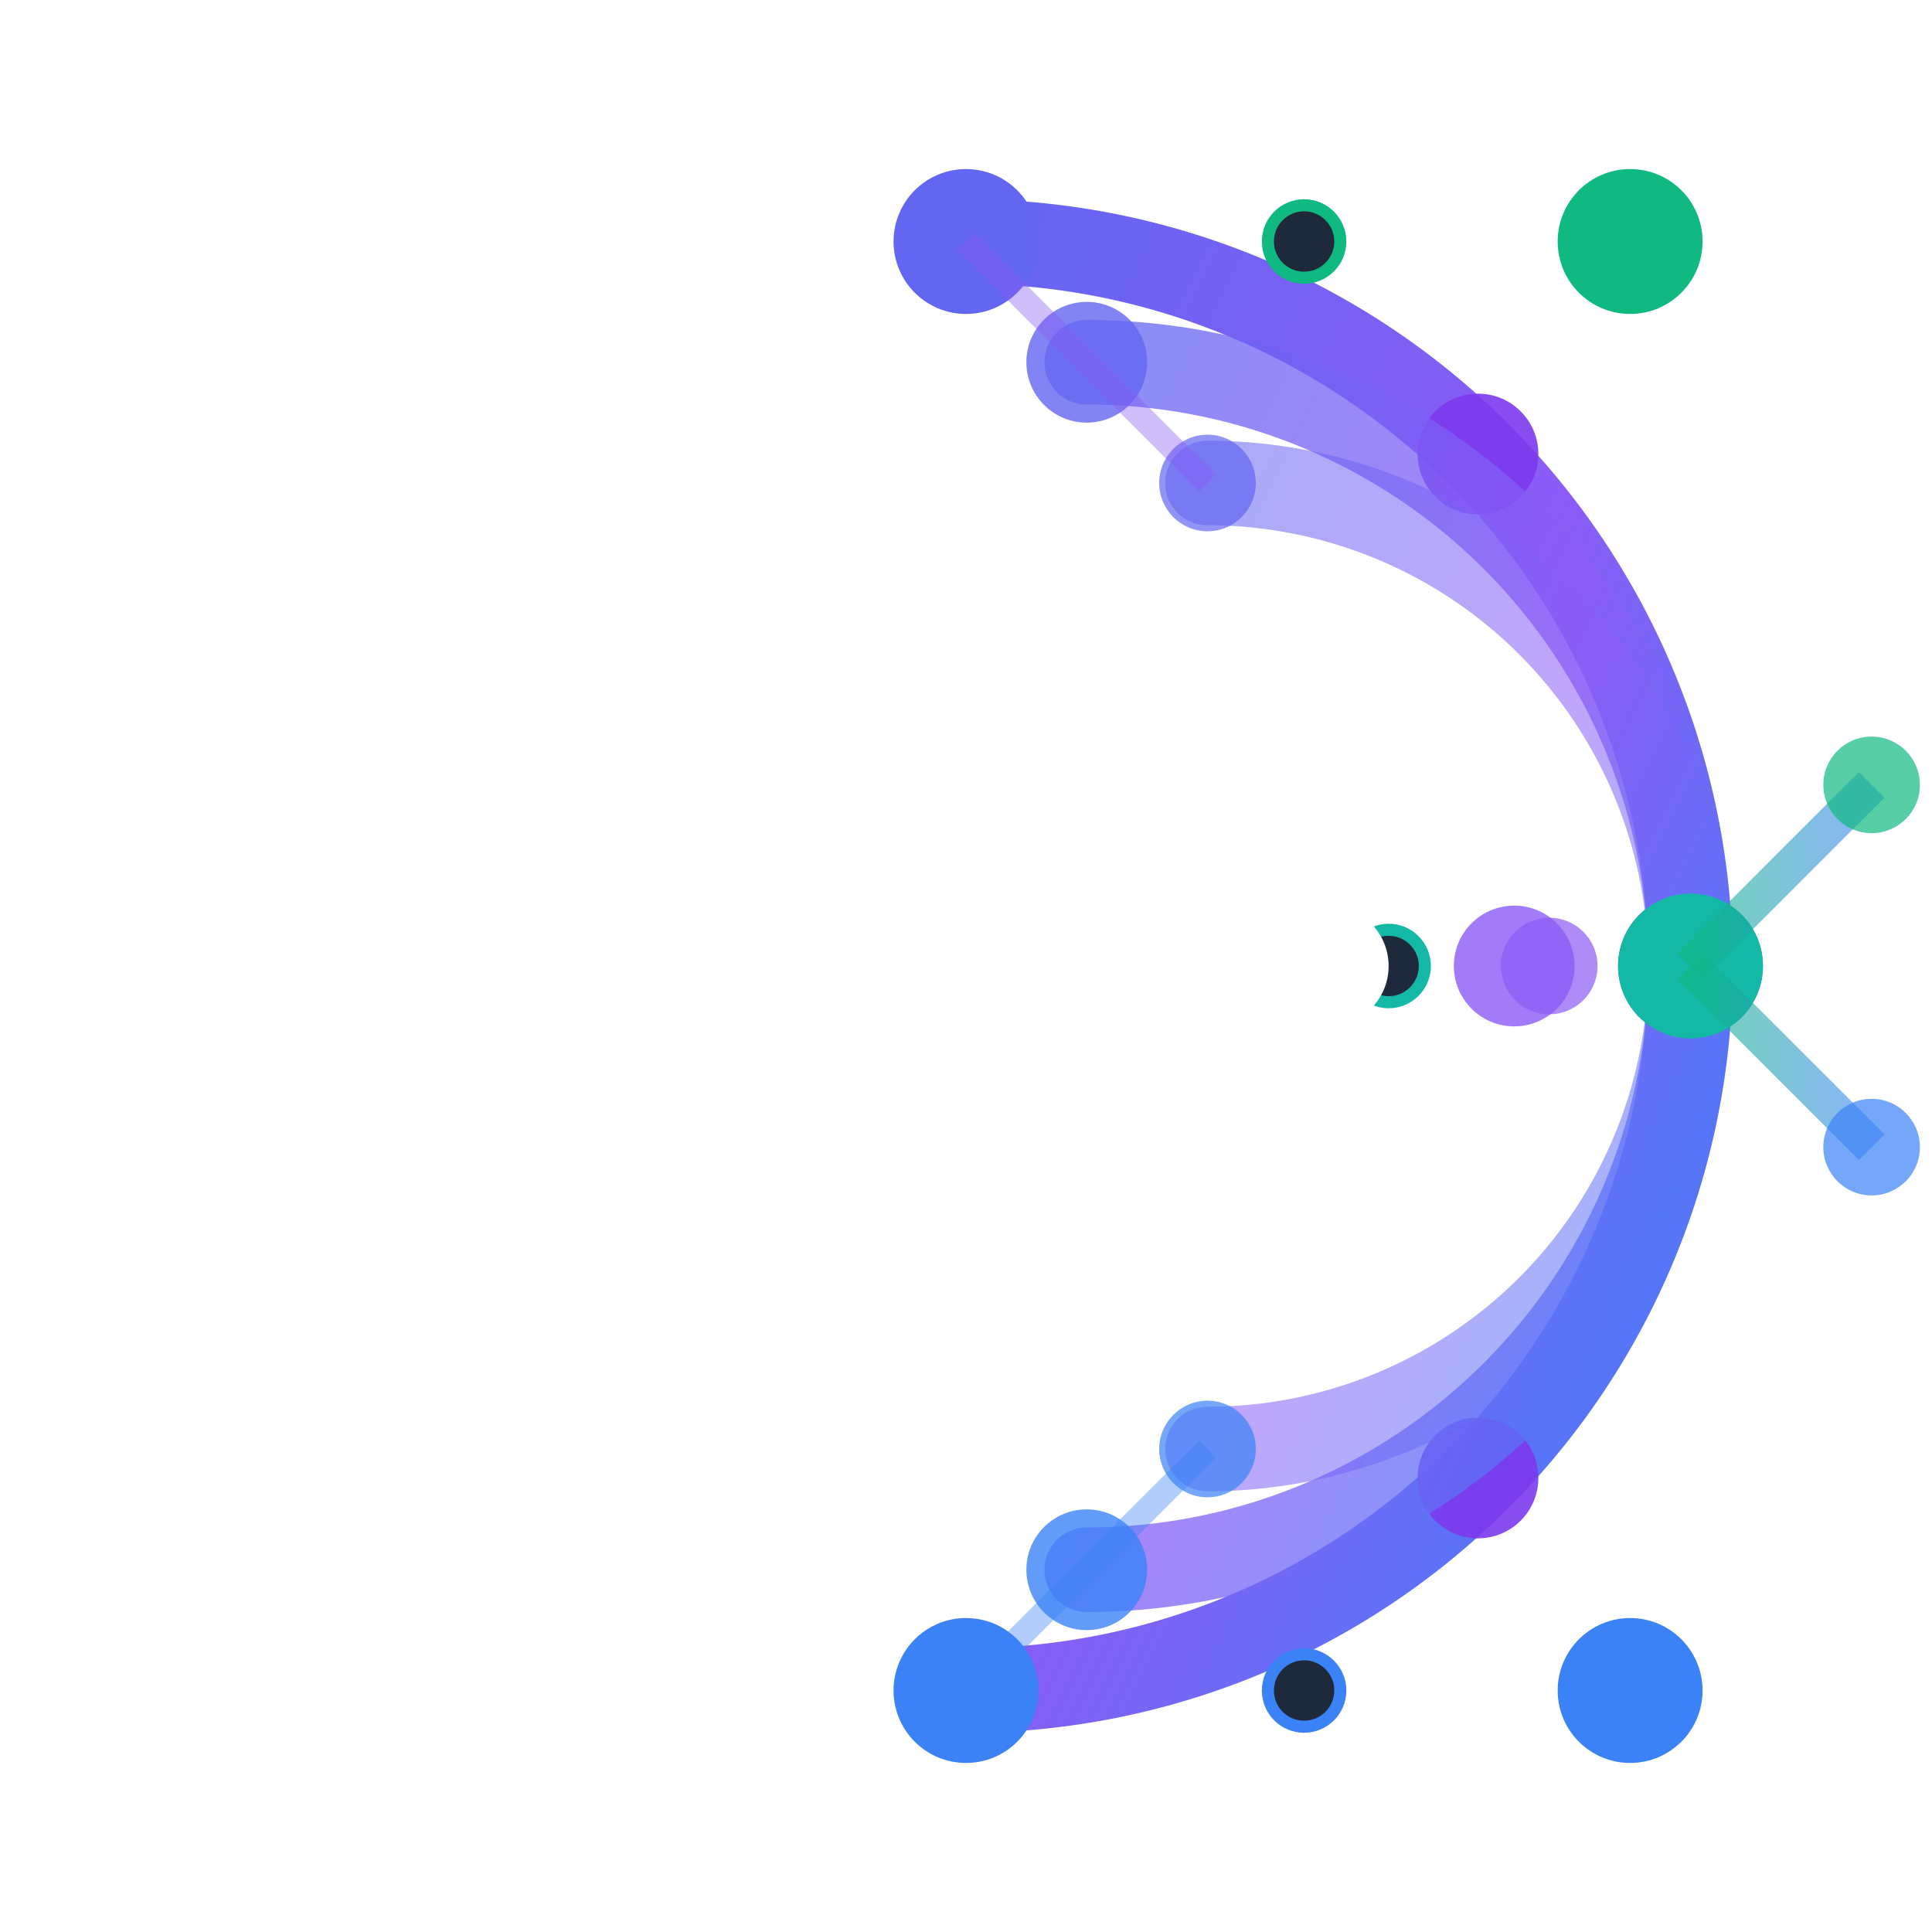 <svg viewBox="0 0 160 160" xmlns="http://www.w3.org/2000/svg">
  <defs>
    <linearGradient id="gradient-hybrid" x1="0%" y1="0%" x2="100%" y2="100%">
      <stop offset="0%" style="stop-color:#6366f1;stop-opacity:1" />
      <stop offset="50%" style="stop-color:#8b5cf6;stop-opacity:1" />
      <stop offset="100%" style="stop-color:#3b82f6;stop-opacity:1" />
    </linearGradient>
    
    <linearGradient id="gradient-nodes" x1="0%" y1="0%" x2="100%" y2="0%">
      <stop offset="0%" style="stop-color:#10b981;stop-opacity:1" />
      <stop offset="100%" style="stop-color:#3b82f6;stop-opacity:1" />
    </linearGradient>
    
    <filter id="glow-hybrid">
      <feGaussianBlur stdDeviation="2.5" result="coloredBlur"/>
      <feMerge>
        <feMergeNode in="coloredBlur"/>
        <feMergeNode in="SourceGraphic"/>
      </feMerge>
    </filter>
  </defs>
  
  <!-- Hybrid Icon -->
  <g transform="translate(80, 80)">
    <!-- Outer arc with nodes -->
    <path d="M 0,-60 A 60,60 0 0,1 0,60" 
          fill="none" 
          stroke="url(#gradient-hybrid)" 
          stroke-width="7" 
          stroke-linecap="round"/>
    
    <circle cx="0" cy="-60" r="6" fill="#6366f1" filter="url(#glow-hybrid)"/>
    <circle cx="42.4" cy="-42.4" r="5" fill="#7c3aed" opacity="0.9"/>
    <circle cx="60" cy="0" r="6" fill="#8b5cf6" filter="url(#glow-hybrid)"/>
    <circle cx="42.4" cy="42.4" r="5" fill="#7c3aed" opacity="0.9"/>
    <circle cx="0" cy="60" r="6" fill="#3b82f6" filter="url(#glow-hybrid)"/>
    
    <!-- Middle arc with nodes -->
    <path d="M 10,-50 A 50,50 0 0,1 10,50" 
          fill="none" 
          stroke="url(#gradient-hybrid)" 
          stroke-width="7" 
          stroke-linecap="round"
          opacity="0.75"/>
    
    <circle cx="10" cy="-50" r="5" fill="#6366f1" opacity="0.8"/>
    <circle cx="45.4" cy="0" r="5" fill="#8b5cf6" opacity="0.8"/>
    <circle cx="10" cy="50" r="5" fill="#3b82f6" opacity="0.8"/>
    
    <!-- Inner arc with nodes -->
    <path d="M 20,-40 A 40,40 0 0,1 20,40" 
          fill="none" 
          stroke="url(#gradient-hybrid)" 
          stroke-width="7" 
          stroke-linecap="round"
          opacity="0.55"/>
    
    <circle cx="20" cy="-40" r="4" fill="#6366f1" opacity="0.7"/>
    <circle cx="48.3" cy="0" r="4" fill="#8b5cf6" opacity="0.7"/>
    <circle cx="20" cy="40" r="4" fill="#3b82f6" opacity="0.7"/>
    
    <!-- Horizontal traces -->
    <line x1="0" y1="-60" x2="55" y2="-60" 
          stroke="url(#gradient-nodes)" 
          stroke-width="6" 
          stroke-linecap="round"/>
    
    <line x1="10" y1="0" x2="60" y2="0" 
          stroke="url(#gradient-nodes)" 
          stroke-width="6" 
          stroke-linecap="round"/>
    
    <line x1="0" y1="60" x2="55" y2="60" 
          stroke="url(#gradient-nodes)" 
          stroke-width="6" 
          stroke-linecap="round"/>
    
    <!-- Endpoint nodes -->
    <circle cx="55" cy="-60" r="6" fill="#10b981" filter="url(#glow-hybrid)"/>
    <circle cx="60" cy="0" r="6" fill="#14b8a6" filter="url(#glow-hybrid)"/>
    <circle cx="55" cy="60" r="6" fill="#3b82f6" filter="url(#glow-hybrid)"/>
    
    <!-- Via holes -->
    <circle cx="28" cy="-60" r="3" fill="#1e293b" stroke="#10b981" stroke-width="1"/>
    <circle cx="35" cy="0" r="3" fill="#1e293b" stroke="#14b8a6" stroke-width="1"/>
    <circle cx="28" cy="60" r="3" fill="#1e293b" stroke="#3b82f6" stroke-width="1"/>
    
    <!-- Branch connections -->
    <line x1="60" y1="0" x2="75" y2="-15" 
          stroke="url(#gradient-nodes)" 
          stroke-width="3"
          opacity="0.6"/>
    
    <line x1="60" y1="0" x2="75" y2="15" 
          stroke="url(#gradient-nodes)" 
          stroke-width="3"
          opacity="0.6"/>
    
    <circle cx="75" cy="-15" r="4" fill="#10b981" opacity="0.7"/>
    <circle cx="75" cy="15" r="4" fill="#3b82f6" opacity="0.7"/>
    
    <!-- Animated center node -->
    <circle cx="30" cy="0" r="5" fill="#ffffff" filter="url(#glow-hybrid)">
      <animate attributeName="opacity" values="1;0.3;1" dur="2s" repeatCount="indefinite"/>
    </circle>
    
    <!-- Connecting traces -->
    <line x1="0" y1="-60" x2="10" y2="-50" 
          stroke="#8b5cf6" 
          stroke-width="2"
          opacity="0.4"/>
    
    <line x1="10" y1="-50" x2="20" y2="-40" 
          stroke="#8b5cf6" 
          stroke-width="2"
          opacity="0.4"/>
    
    <line x1="0" y1="60" x2="10" y2="50" 
          stroke="#3b82f6" 
          stroke-width="2"
          opacity="0.4"/>
    
    <line x1="10" y1="50" x2="20" y2="40" 
          stroke="#3b82f6" 
          stroke-width="2"
          opacity="0.4"/>
  </g>
</svg>
